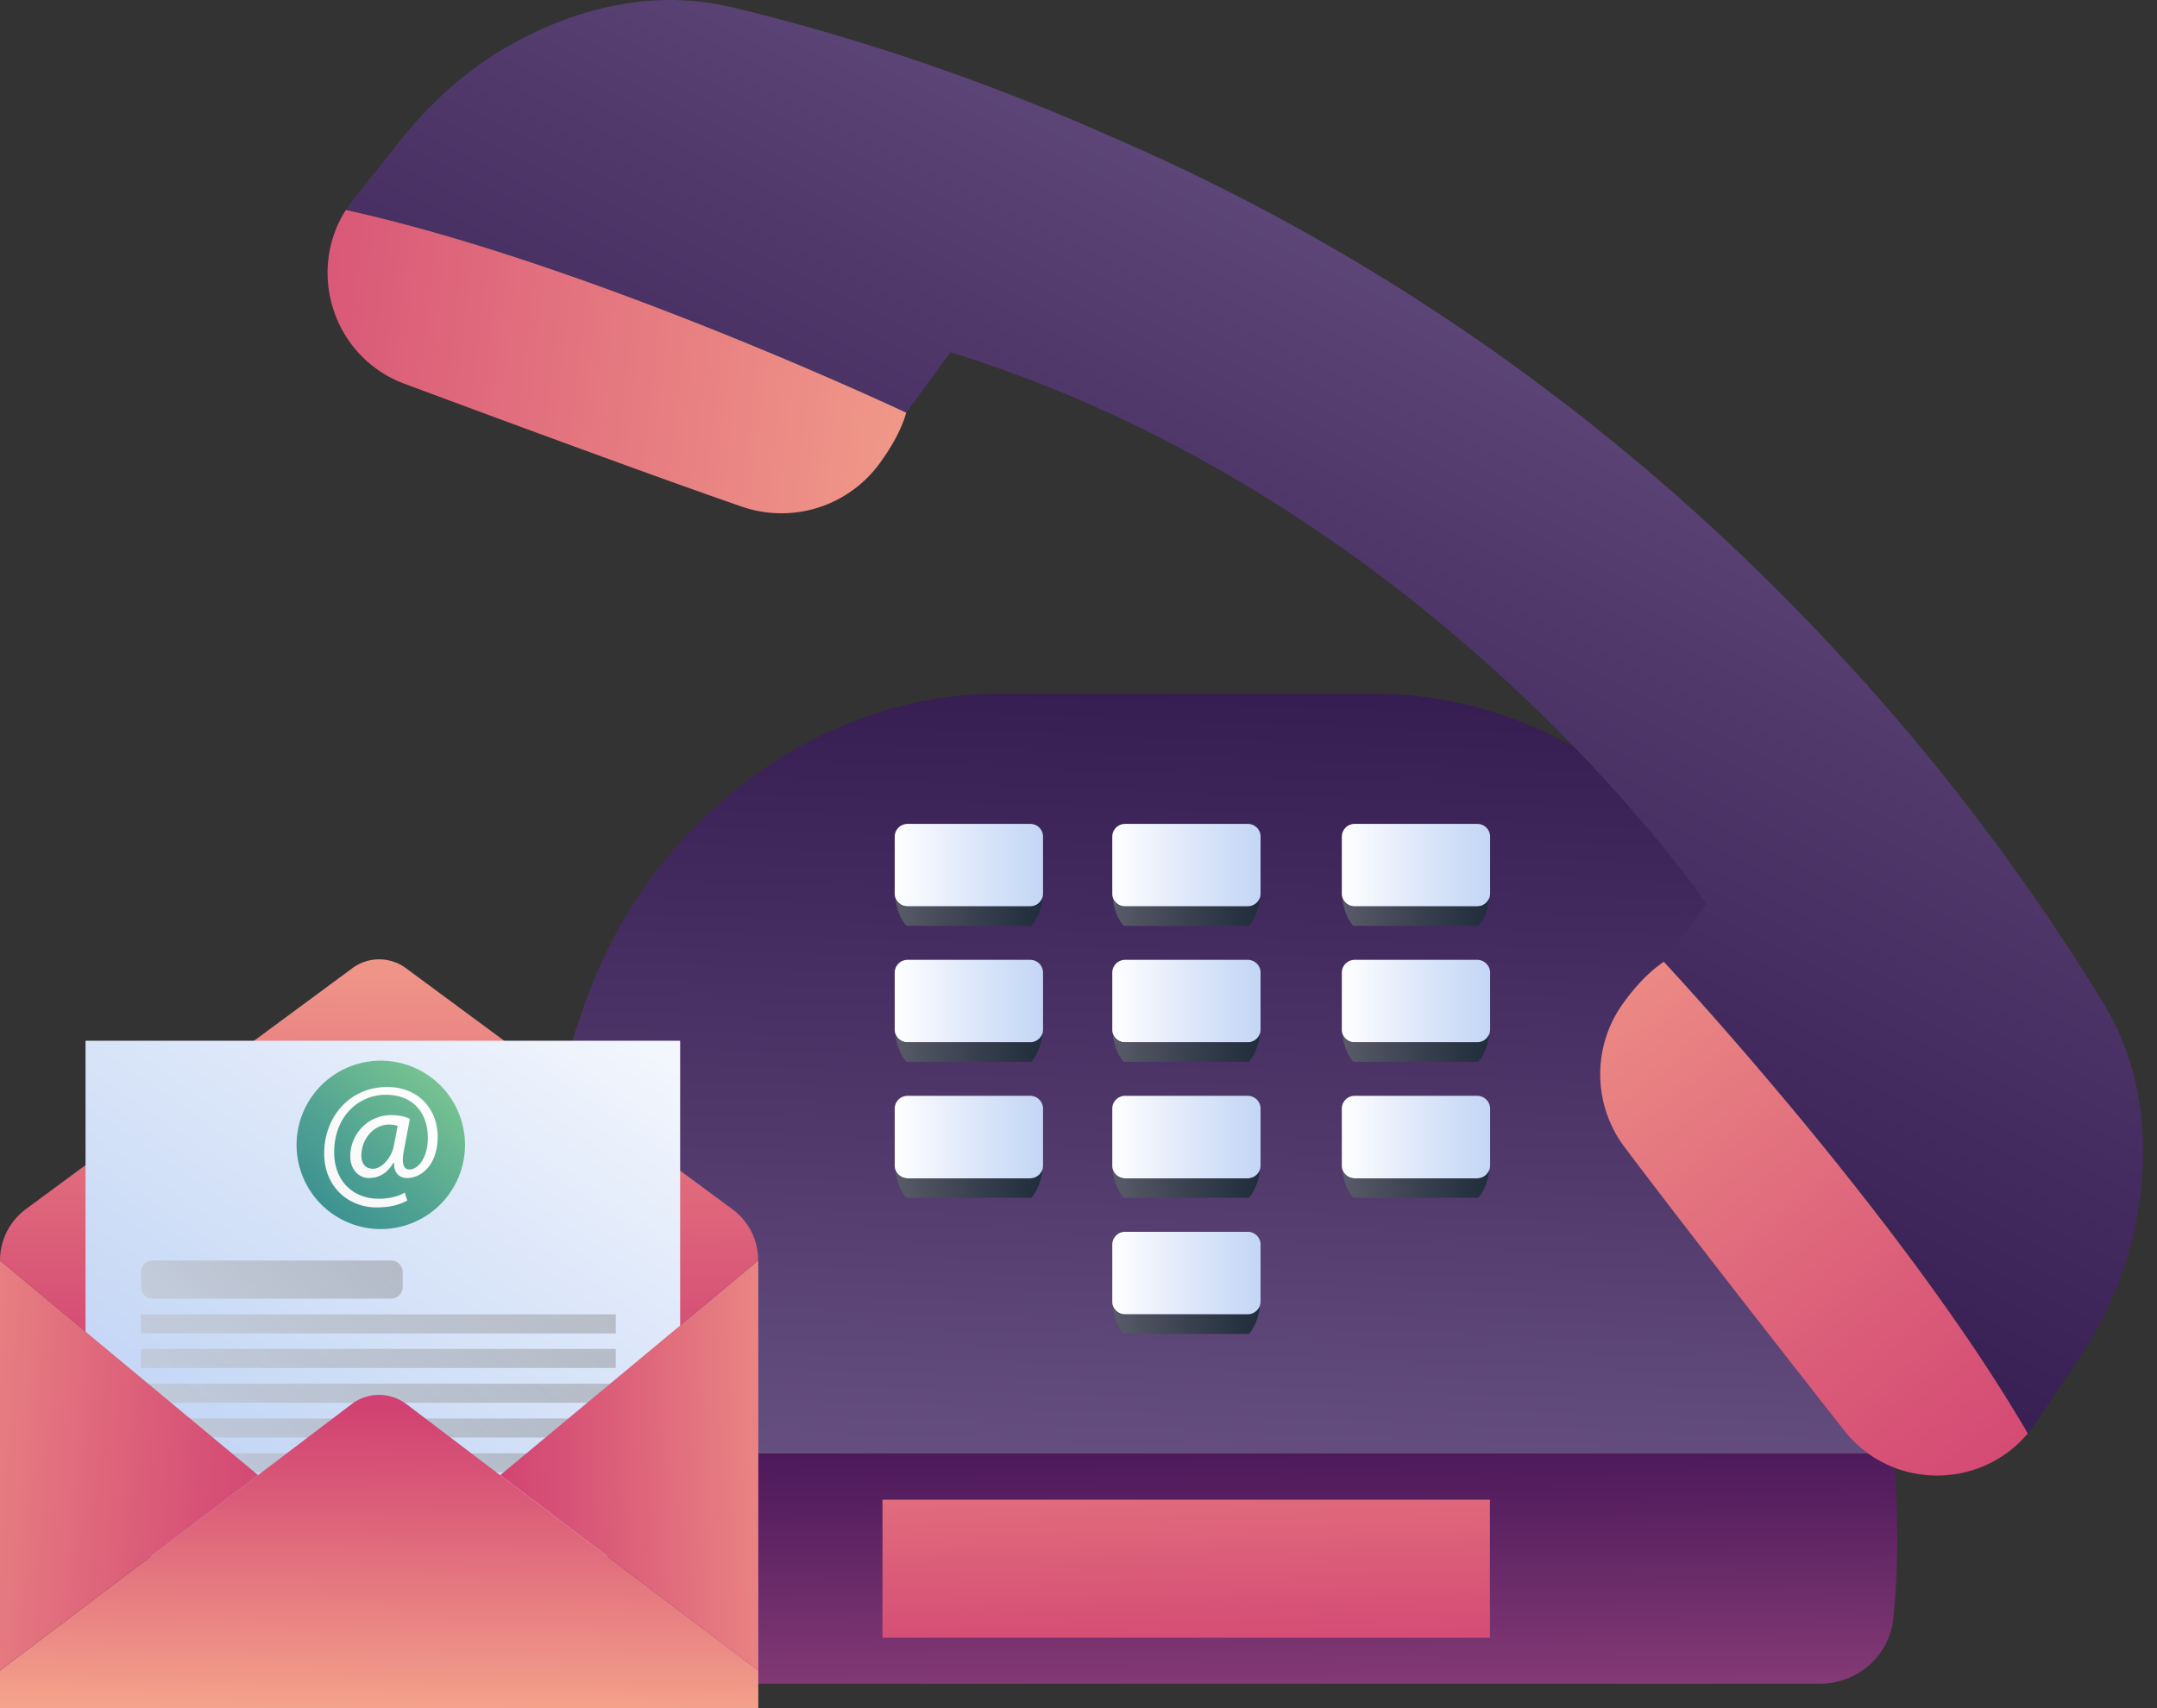 <svg width="101" height="80" fill="none" xmlns="http://www.w3.org/2000/svg"><rect width="100%" height="100%" fill="#333333" stroke="none"/><g clip-path="url(#clip0)"><path d="M88.654 68.07H22.452c.59-7.061 2.644-14.468 4.897-20.957 2.965-8.578 10.836-14.625 19.453-14.625H64.32c8.608 0 16.488 6.047 19.452 14.624 2.237 6.498 4.283 13.906 4.88 20.958z" fill="url(#paint0_linear)"/><path d="M88.654 75.789c-.174 1.758-1.682 3.067-3.45 3.067h-59.32c-1.76 0-3.268-1.317-3.45-3.067-.251-2.478-.225-5.069.009-7.71h66.202c.243 2.642.26 5.232.009 7.71z" fill="url(#paint1_linear)"/><path d="M69.765 70.236H41.323V76.7h28.442v-6.463z" fill="url(#paint2_linear)"/><path d="M59.025 39.184v2.668c0 .07-.018.148-.035.208a.604.604 0 01-.564.39H52.68a.604.604 0 01-.563-.39.583.583 0 01-.035-.208v-2.668a.6.6 0 01.598-.598h5.747a.594.594 0 01.599.598z" fill="url(#paint3_linear)"/><path d="M58.99 42.06s-.035.746-.512 1.3h-5.86c-.476-.554-.511-1.3-.511-1.3.087.226.303.39.563.39h5.756a.613.613 0 00.564-.39z" fill="url(#paint4_linear)"/><path d="M48.839 39.184v2.668c0 .07-.017.148-.035.208a.604.604 0 01-.563.39h-5.748a.604.604 0 01-.563-.39.583.583 0 01-.035-.208v-2.668a.6.6 0 01.598-.598h5.748a.594.594 0 01.598.598z" fill="url(#paint5_linear)"/><path d="M48.804 42.06s-.035.746-.511 1.3H42.44c-.476-.554-.511-1.3-.511-1.3.087.226.303.39.563.39h5.748c.26 0 .477-.164.563-.39z" fill="url(#paint6_linear)"/><path d="M48.839 45.55v2.67a.767.767 0 01-.035.207.604.604 0 01-.563.39h-5.748a.604.604 0 01-.563-.39.582.582 0 01-.035-.208v-2.668a.6.6 0 01.598-.598h5.748a.6.6 0 01.598.598z" fill="url(#paint7_linear)"/><path d="M48.804 48.428s-.035.745-.511 1.3H42.44c-.476-.555-.511-1.3-.511-1.3.087.225.303.39.563.39h5.748c.26 0 .477-.165.563-.39z" fill="url(#paint8_linear)"/><path d="M48.839 51.92v2.669a.767.767 0 01-.035.207.604.604 0 01-.563.39h-5.748a.604.604 0 01-.563-.39.582.582 0 01-.035-.207V51.92a.6.6 0 01.598-.598h5.748a.6.6 0 01.598.598z" fill="url(#paint9_linear)"/><path d="M48.804 54.797s-.035.745-.511 1.3H42.44c-.476-.555-.511-1.3-.511-1.3.087.225.303.39.563.39h5.748c.26 0 .477-.156.563-.39z" fill="url(#paint10_linear)"/><path d="M69.773 39.184v2.668c0 .07-.017.148-.034.208a.604.604 0 01-.564.39h-5.747a.604.604 0 01-.563-.39.583.583 0 01-.035-.208v-2.668a.6.6 0 01.598-.598h5.747a.6.6 0 01.599.598z" fill="url(#paint11_linear)"/><path d="M69.73 42.06s-.035.746-.511 1.3h-5.852c-.476-.554-.511-1.3-.511-1.3.087.226.303.39.563.39h5.748c.26 0 .477-.164.563-.39z" fill="url(#paint12_linear)"/><path d="M69.773 45.55v2.67a.807.807 0 01-.034.207.604.604 0 01-.564.39h-5.747a.604.604 0 01-.563-.39.582.582 0 01-.035-.208v-2.668a.6.6 0 01.598-.598h5.747c.321 0 .599.269.599.598z" fill="url(#paint13_linear)"/><path d="M69.73 48.428s-.035.745-.511 1.3h-5.852c-.476-.555-.511-1.3-.511-1.3.087.225.303.39.563.39h5.748c.26 0 .477-.165.563-.39z" fill="url(#paint14_linear)"/><path d="M69.773 51.92v2.669a.807.807 0 01-.034.207.604.604 0 01-.564.39h-5.747a.604.604 0 01-.563-.39.582.582 0 01-.035-.207V51.92a.6.6 0 01.598-.598h5.747c.321 0 .599.269.599.598z" fill="url(#paint15_linear)"/><path d="M69.73 54.797s-.035.745-.511 1.3h-5.852c-.476-.555-.511-1.3-.511-1.3.087.225.303.39.563.39h5.748c.26 0 .477-.156.563-.39z" fill="url(#paint16_linear)"/><path d="M59.025 45.55v2.67a.8.8 0 01-.035.207.604.604 0 01-.564.39H52.68a.604.604 0 01-.563-.39.582.582 0 01-.035-.208v-2.668a.6.6 0 01.598-.598h5.747a.6.6 0 01.599.598z" fill="url(#paint17_linear)"/><path d="M58.99 48.428s-.035.745-.512 1.3h-5.86c-.476-.555-.511-1.3-.511-1.3.087.225.303.39.563.39h5.756a.613.613 0 00.564-.39z" fill="url(#paint18_linear)"/><path d="M59.025 51.92v2.669a.8.8 0 01-.035.207.604.604 0 01-.564.39H52.68a.604.604 0 01-.563-.39.582.582 0 01-.035-.207V51.92a.6.6 0 01.598-.598h5.747a.6.6 0 01.599.598z" fill="url(#paint19_linear)"/><path d="M58.99 54.797s-.035.745-.512 1.3h-5.86c-.476-.555-.511-1.3-.511-1.3.087.225.303.39.563.39h5.756a.6.6 0 00.564-.39z" fill="url(#paint20_linear)"/><path d="M59.025 58.287v2.669a.823.823 0 01-.035.208.604.604 0 01-.564.39H52.68a.604.604 0 01-.563-.39.583.583 0 01-.035-.208v-2.669a.6.6 0 01.598-.597h5.747a.6.6 0 01.599.597z" fill="url(#paint21_linear)"/><path d="M58.99 61.172s-.035.745-.512 1.3h-5.86c-.476-.555-.511-1.3-.511-1.3.087.225.303.39.563.39h5.756a.627.627 0 00.564-.39z" fill="url(#paint22_linear)"/><path d="M16.193 9.834c11.477 2.512 26.24 9.495 26.24 9.495l2.072-2.833c22.66 7.026 35.393 25.826 35.393 25.826l-1.985 2.72s11.148 11.93 17.043 22.093a5.5 5.5 0 00.373-.503l2.002-2.997c1.3-1.95 2.245-4.115 2.696-6.42.676-3.544.338-7.139-1.534-10.223a102.351 102.351 0 00-11.088-14.928c-8.044-9.027-19.617-18.886-35.48-25.713-.087-.035-.173-.078-.26-.113-6.762-2.98-12.812-4.8-17.355-5.891A12.685 12.685 0 0031.476 0c-2.549-.017-5.063.728-7.377 1.993-2.055 1.118-3.832 2.686-5.297 4.514L16.557 9.33c-.13.165-.251.33-.364.503z" fill="url(#paint23_linear)"/><path d="M76.006 46.984a5.678 5.678 0 00.07 6.749c2.574 3.422 6.917 8.984 10.272 13.255 2.193 2.798 6.38 2.798 8.6.147-5.895-10.154-17.043-22.092-17.043-22.092-.703.477-1.353 1.178-1.899 1.94z" fill="url(#paint24_linear)"/><path d="M16.193 9.834c-1.855 2.92-.58 6.905 2.757 8.144 5.097 1.897 11.72 4.34 15.768 5.744a5.691 5.691 0 006.45-1.993c.554-.754 1.03-1.577 1.265-2.4 0 0-14.763-6.974-26.24-9.495z" fill="url(#paint25_linear)"/><path d="M87.423 32.091l-.07-.052.079.043-.01.009z" fill="url(#paint26_linear)"/><path d="M34.284 56.626L19.01 45.346a2.108 2.108 0 00-2.514 0L1.214 56.626A2.99 2.99 0 000 59.034h34.05H0l12.084 10.05 4.386-3.327a2.12 2.12 0 012.558 0l4.386 3.327 12.084-10.05a2.943 2.943 0 00-1.214-2.408z" fill="url(#paint27_linear)"/><path d="M31.848 48.742H4.005v24.154h27.843V48.742z" fill="url(#paint28_linear)"/><path d="M17.831 57.562a3.943 3.943 0 10-3.944-3.942 3.943 3.943 0 003.944 3.942z" fill="url(#paint29_linear)"/><path d="M19.07 56.228c-.441.234-.9.32-1.438.32-1.326 0-2.453-.97-2.453-2.53 0-1.672 1.161-3.11 2.956-3.11 1.413 0 2.358.988 2.358 2.34 0 1.212-.685 1.923-1.44 1.923-.32 0-.624-.217-.598-.71h-.034c-.286.476-.659.71-1.145.71-.468 0-.875-.382-.875-1.023 0-1.005.797-1.923 1.924-1.923.347 0 .66.07.867.173l-.277 1.464c-.121.616-.026.901.243.91.416.009.875-.546.875-1.481 0-1.179-.702-2.019-1.959-2.019-1.318 0-2.427 1.048-2.427 2.686 0 1.351.884 2.183 2.08 2.183.46 0 .893-.095 1.223-.286l.12.373zm-.45-3.5a1.293 1.293 0 00-.407-.061c-.711 0-1.292.676-1.292 1.455 0 .356.182.615.538.615.468 0 .901-.597.988-1.1l.173-.91z" fill="url(#paint30_linear)"/><path opacity=".39" d="M18.308 60.82H7.143a.54.54 0 01-.538-.537v-.71a.54.54 0 01.538-.538h11.174a.54.54 0 01.537.537v.71a.548.548 0 01-.546.538z" fill="url(#paint31_linear)"/><path opacity=".39" d="M28.832 61.557H6.605v.892h22.227v-.892z" fill="url(#paint32_linear)"/><path opacity=".39" d="M28.832 63.176H6.605v.892h22.227v-.892z" fill="url(#paint33_linear)"/><path opacity=".39" d="M28.832 64.805H6.605v.892h22.227v-.892z" fill="url(#paint34_linear)"/><path opacity=".39" d="M28.832 66.434H6.605v.892h22.227v-.892z" fill="url(#paint35_linear)"/><path opacity=".39" d="M28.832 68.063H6.605v.892h22.227v-.892z" fill="url(#paint36_linear)"/><path d="M35.507 78.241V80H0v-1.759l12.084-9.157 4.386-3.327a2.12 2.12 0 012.558 0l4.386 3.327 12.093 9.157z" fill="url(#paint37_linear)"/><path d="M12.084 69.085L0 78.243V59.035l12.084 10.05z" fill="url(#paint38_linear)"/><path d="M35.507 59.035v19.208l-12.084-9.158 12.084-10.05z" fill="url(#paint39_linear)"/></g><defs><linearGradient id="paint0_linear" x1="55" y1="82.663" x2="56.882" y2="32.567" gradientUnits="userSpaceOnUse"><stop stop-color="#796393"/><stop offset=".567" stop-color="#51396C"/><stop offset="1" stop-color="#361D52"/></linearGradient><linearGradient id="paint1_linear" x1="55.671" y1="86.459" x2="55.483" y2="64.424" gradientUnits="userSpaceOnUse"><stop stop-color="#AB5188"/><stop offset=".196" stop-color="#93437D"/><stop offset=".741" stop-color="#561F5F"/><stop offset="1" stop-color="#3E1154"/></linearGradient><linearGradient id="paint2_linear" x1="54.988" y1="55.355" x2="55.741" y2="79.713" gradientUnits="userSpaceOnUse"><stop stop-color="#FBB48F"/><stop offset=".228" stop-color="#F09788"/><stop offset=".751" stop-color="#DA5A78"/><stop offset="1" stop-color="#D14272"/></linearGradient><linearGradient id="paint3_linear" x1="52.073" y1="40.515" x2="59.024" y2="40.515" gradientUnits="userSpaceOnUse"><stop stop-color="#fff"/><stop offset=".559" stop-color="#DBE6F9"/><stop offset="1" stop-color="#C3D6F5"/></linearGradient><linearGradient id="paint4_linear" x1="52.11" y1="42.712" x2="58.987" y2="42.712" gradientUnits="userSpaceOnUse"><stop stop-color="#595B68"/><stop offset=".538" stop-color="#38404E"/><stop offset="1" stop-color="#202D3B"/></linearGradient><linearGradient id="paint5_linear" x1="41.891" y1="40.515" x2="48.841" y2="40.515" gradientUnits="userSpaceOnUse"><stop stop-color="#fff"/><stop offset=".559" stop-color="#DBE6F9"/><stop offset="1" stop-color="#C3D6F5"/></linearGradient><linearGradient id="paint6_linear" x1="41.927" y1="42.712" x2="48.805" y2="42.712" gradientUnits="userSpaceOnUse"><stop stop-color="#595B68"/><stop offset=".538" stop-color="#38404E"/><stop offset="1" stop-color="#202D3B"/></linearGradient><linearGradient id="paint7_linear" x1="41.891" y1="46.883" x2="48.841" y2="46.883" gradientUnits="userSpaceOnUse"><stop stop-color="#fff"/><stop offset=".559" stop-color="#DBE6F9"/><stop offset="1" stop-color="#C3D6F5"/></linearGradient><linearGradient id="paint8_linear" x1="41.927" y1="49.081" x2="48.805" y2="49.081" gradientUnits="userSpaceOnUse"><stop stop-color="#595B68"/><stop offset=".538" stop-color="#38404E"/><stop offset="1" stop-color="#202D3B"/></linearGradient><linearGradient id="paint9_linear" x1="41.891" y1="53.254" x2="48.841" y2="53.254" gradientUnits="userSpaceOnUse"><stop stop-color="#fff"/><stop offset=".559" stop-color="#DBE6F9"/><stop offset="1" stop-color="#C3D6F5"/></linearGradient><linearGradient id="paint10_linear" x1="41.927" y1="55.452" x2="48.805" y2="55.452" gradientUnits="userSpaceOnUse"><stop stop-color="#595B68"/><stop offset=".538" stop-color="#38404E"/><stop offset="1" stop-color="#202D3B"/></linearGradient><linearGradient id="paint11_linear" x1="62.819" y1="40.515" x2="69.77" y2="40.515" gradientUnits="userSpaceOnUse"><stop stop-color="#fff"/><stop offset=".559" stop-color="#DBE6F9"/><stop offset="1" stop-color="#C3D6F5"/></linearGradient><linearGradient id="paint12_linear" x1="62.856" y1="42.712" x2="69.734" y2="42.712" gradientUnits="userSpaceOnUse"><stop stop-color="#595B68"/><stop offset=".538" stop-color="#38404E"/><stop offset="1" stop-color="#202D3B"/></linearGradient><linearGradient id="paint13_linear" x1="62.819" y1="46.883" x2="69.77" y2="46.883" gradientUnits="userSpaceOnUse"><stop stop-color="#fff"/><stop offset=".559" stop-color="#DBE6F9"/><stop offset="1" stop-color="#C3D6F5"/></linearGradient><linearGradient id="paint14_linear" x1="62.856" y1="49.081" x2="69.734" y2="49.081" gradientUnits="userSpaceOnUse"><stop stop-color="#595B68"/><stop offset=".538" stop-color="#38404E"/><stop offset="1" stop-color="#202D3B"/></linearGradient><linearGradient id="paint15_linear" x1="62.819" y1="53.254" x2="69.77" y2="53.254" gradientUnits="userSpaceOnUse"><stop stop-color="#fff"/><stop offset=".559" stop-color="#DBE6F9"/><stop offset="1" stop-color="#C3D6F5"/></linearGradient><linearGradient id="paint16_linear" x1="62.856" y1="55.452" x2="69.734" y2="55.452" gradientUnits="userSpaceOnUse"><stop stop-color="#595B68"/><stop offset=".538" stop-color="#38404E"/><stop offset="1" stop-color="#202D3B"/></linearGradient><linearGradient id="paint17_linear" x1="52.073" y1="46.883" x2="59.024" y2="46.883" gradientUnits="userSpaceOnUse"><stop stop-color="#fff"/><stop offset=".559" stop-color="#DBE6F9"/><stop offset="1" stop-color="#C3D6F5"/></linearGradient><linearGradient id="paint18_linear" x1="52.11" y1="49.081" x2="58.987" y2="49.081" gradientUnits="userSpaceOnUse"><stop stop-color="#595B68"/><stop offset=".538" stop-color="#38404E"/><stop offset="1" stop-color="#202D3B"/></linearGradient><linearGradient id="paint19_linear" x1="52.073" y1="53.254" x2="59.024" y2="53.254" gradientUnits="userSpaceOnUse"><stop stop-color="#fff"/><stop offset=".559" stop-color="#DBE6F9"/><stop offset="1" stop-color="#C3D6F5"/></linearGradient><linearGradient id="paint20_linear" x1="52.11" y1="55.452" x2="58.987" y2="55.452" gradientUnits="userSpaceOnUse"><stop stop-color="#595B68"/><stop offset=".538" stop-color="#38404E"/><stop offset="1" stop-color="#202D3B"/></linearGradient><linearGradient id="paint21_linear" x1="52.073" y1="59.623" x2="59.024" y2="59.623" gradientUnits="userSpaceOnUse"><stop stop-color="#fff"/><stop offset=".559" stop-color="#DBE6F9"/><stop offset="1" stop-color="#C3D6F5"/></linearGradient><linearGradient id="paint22_linear" x1="52.11" y1="61.82" x2="58.987" y2="61.82" gradientUnits="userSpaceOnUse"><stop stop-color="#595B68"/><stop offset=".538" stop-color="#38404E"/><stop offset="1" stop-color="#202D3B"/></linearGradient><linearGradient id="paint23_linear" x1="79.415" y1="-8.385" x2="51.552" y2="47.374" gradientUnits="userSpaceOnUse"><stop stop-color="#796393"/><stop offset=".567" stop-color="#51396C"/><stop offset="1" stop-color="#361D52"/></linearGradient><linearGradient id="paint24_linear" x1="64.591" y1="33.362" x2="95.473" y2="72.552" gradientUnits="userSpaceOnUse"><stop stop-color="#FBB48F"/><stop offset=".228" stop-color="#F09788"/><stop offset=".751" stop-color="#DA5A78"/><stop offset="1" stop-color="#D14272"/></linearGradient><linearGradient id="paint25_linear" x1="53.445" y1="20.11" x2="3.321" y2="14.265" gradientUnits="userSpaceOnUse"><stop stop-color="#FBB48F"/><stop offset=".228" stop-color="#F09788"/><stop offset=".751" stop-color="#DA5A78"/><stop offset="1" stop-color="#D14272"/></linearGradient><linearGradient id="paint26_linear" x1="87.427" y1="32.088" x2="87.359" y2="32.038" gradientUnits="userSpaceOnUse"><stop stop-color="#F5F5F5"/><stop offset=".405" stop-color="#DDD"/><stop offset="1" stop-color="#B3B3B3"/></linearGradient><linearGradient id="paint27_linear" x1="18.033" y1="38.597" x2="17.657" y2="65.968" gradientUnits="userSpaceOnUse"><stop stop-color="#FBB48F"/><stop offset=".228" stop-color="#F09788"/><stop offset=".751" stop-color="#DA5A78"/><stop offset="1" stop-color="#D14272"/></linearGradient><linearGradient id="paint28_linear" x1="31.408" y1="41.423" x2="11.7" y2="69.809" gradientUnits="userSpaceOnUse"><stop stop-color="#fff"/><stop offset=".559" stop-color="#DBE6F9"/><stop offset="1" stop-color="#C3D6F5"/></linearGradient><linearGradient id="paint29_linear" x1="25.352" y1="45.238" x2="14.429" y2="57.423" gradientUnits="userSpaceOnUse"><stop stop-color="#B4F492"/><stop offset=".299" stop-color="#8AD292"/><stop offset=".774" stop-color="#4DA092"/><stop offset="1" stop-color="#358C92"/></linearGradient><linearGradient id="paint30_linear" x1="15.771" y1="55.742" x2="19.928" y2="51.675" gradientUnits="userSpaceOnUse"><stop stop-color="#F7F7F7"/><stop offset="1" stop-color="#fff"/></linearGradient><linearGradient id="paint31_linear" x1="9.307" y1="63.266" x2="16.141" y2="56.582" gradientUnits="userSpaceOnUse"><stop stop-color="#B7B4B1"/><stop offset=".546" stop-color="#959390"/><stop offset="1" stop-color="#7D7B79"/></linearGradient><linearGradient id="paint32_linear" x1="11.81" y1="67.77" x2="23.615" y2="56.223" gradientUnits="userSpaceOnUse"><stop stop-color="#B7B4B1"/><stop offset=".546" stop-color="#959390"/><stop offset="1" stop-color="#7D7B79"/></linearGradient><linearGradient id="paint33_linear" x1="11.81" y1="69.396" x2="23.615" y2="57.849" gradientUnits="userSpaceOnUse"><stop stop-color="#B7B4B1"/><stop offset=".546" stop-color="#959390"/><stop offset="1" stop-color="#7D7B79"/></linearGradient><linearGradient id="paint34_linear" x1="11.81" y1="71.022" x2="23.615" y2="59.476" gradientUnits="userSpaceOnUse"><stop stop-color="#B7B4B1"/><stop offset=".546" stop-color="#959390"/><stop offset="1" stop-color="#7D7B79"/></linearGradient><linearGradient id="paint35_linear" x1="11.81" y1="72.649" x2="23.614" y2="61.103" gradientUnits="userSpaceOnUse"><stop stop-color="#B7B4B1"/><stop offset=".546" stop-color="#959390"/><stop offset="1" stop-color="#7D7B79"/></linearGradient><linearGradient id="paint36_linear" x1="11.81" y1="74.276" x2="23.615" y2="62.73" gradientUnits="userSpaceOnUse"><stop stop-color="#B7B4B1"/><stop offset=".546" stop-color="#959390"/><stop offset="1" stop-color="#7D7B79"/></linearGradient><linearGradient id="paint37_linear" x1="17.704" y1="82.253" x2="17.955" y2="65.931" gradientUnits="userSpaceOnUse"><stop stop-color="#FBB48F"/><stop offset=".228" stop-color="#F09788"/><stop offset=".751" stop-color="#DA5A78"/><stop offset="1" stop-color="#D14272"/></linearGradient><linearGradient id="paint38_linear" x1="-11.993" y1="67.764" x2="13.886" y2="69.65" gradientUnits="userSpaceOnUse"><stop stop-color="#FBB48F"/><stop offset=".228" stop-color="#F09788"/><stop offset=".751" stop-color="#DA5A78"/><stop offset="1" stop-color="#D14272"/></linearGradient><linearGradient id="paint39_linear" x1="43.713" y1="68.389" x2="22.859" y2="69.017" gradientUnits="userSpaceOnUse"><stop stop-color="#FBB48F"/><stop offset=".228" stop-color="#F09788"/><stop offset=".751" stop-color="#DA5A78"/><stop offset="1" stop-color="#D14272"/></linearGradient><clipPath id="clip0"><path fill="#fff" d="M0 0h100.339v80H0z"/></clipPath></defs></svg>